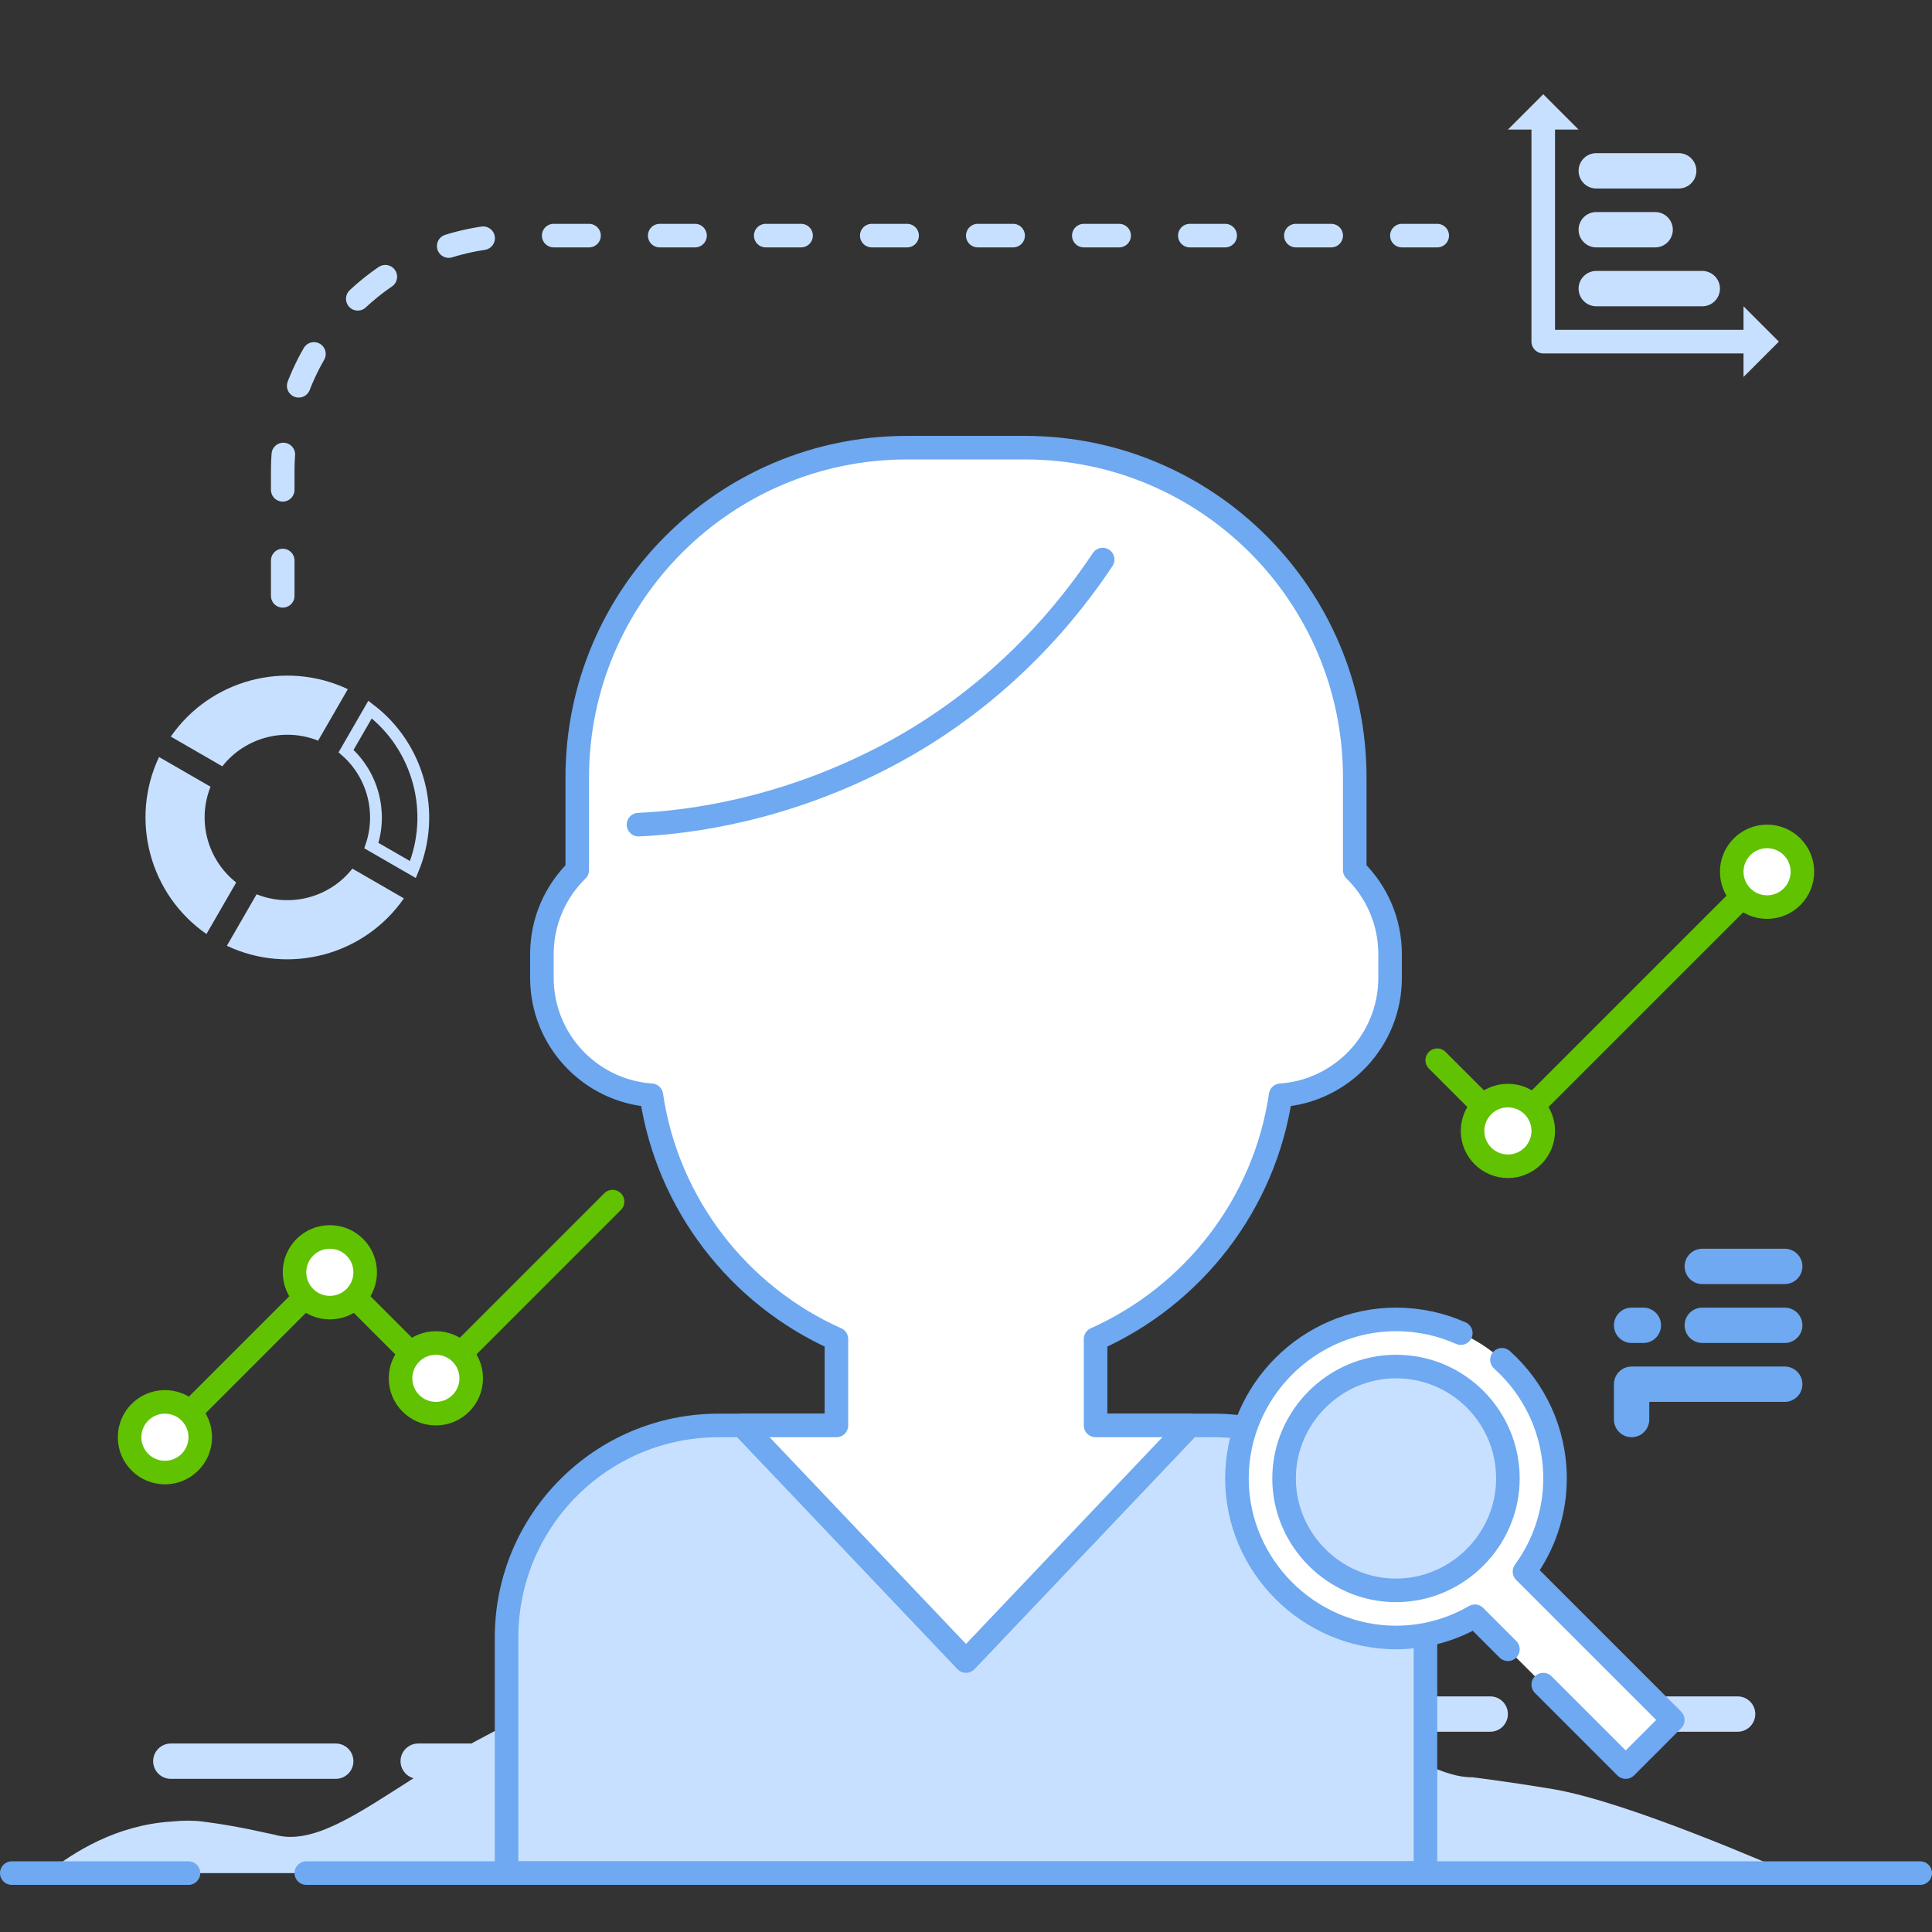 <?xml version="1.0" encoding="UTF-8"?>
<svg width="164px" height="164px" viewBox="0 0 164 164" version="1.1" xmlns="http://www.w3.org/2000/svg" xmlns:xlink="http://www.w3.org/1999/xlink">
    <rect x="0" y="0" width="164" height="164" fill="#333333" stroke="none"/>
    <!-- Generator: Sketch 51.1 (57501) - http://www.bohemiancoding.com/sketch -->
    <title>Icon big / icon 2-01</title>
    <desc>Created with Sketch.</desc>
    <defs></defs>
    <g id="Icon-big-/-icon-2-01" stroke="none" stroke-width="1" fill="none" fill-rule="evenodd">
        <rect id="Rectangle-6-Copy" x="0" y="0" width="164" height="164"></rect>
        <path d="M40.014,148 C40.191,147.903 40.369,147.806 40.549,147.71 C46.057,144.76 50.963,142.217 57.072,142.421 C65.583,142.726 66.885,148.015 74.295,147.405 C80.604,146.896 80.203,142.929 88.514,141.403 C94.122,140.386 99.429,141.505 104.135,142.421 C106.089,142.582 108.062,143.185 109.995,144 L126.5,144 C127.328,144 128,144.672 128,145.5 C128,146.328 127.328,147 126.5,147 L115.885,147 C119.46,149.014 122.639,150.913 124.963,150.863 C124.963,150.863 127.567,151.168 131.873,151.88 C138.382,152.999 150.999,158.593 152,159 L4,159 C6.303,157.169 9.908,154.931 14.514,154.626 C15.616,154.525 16.417,154.525 17.218,154.626 C20.422,155.033 22.725,155.643 23.326,155.745 C26.523,156.651 30.272,154.025 35.105,150.947 C34.468,150.774 34,150.192 34,149.5 C34,148.672 34.672,148 35.5,148 L40.014,148 Z M14.5,148 L28.5,148 C29.328,148 30,148.672 30,149.5 C30,150.328 29.328,151 28.5,151 L14.5,151 C13.672,151 13,150.328 13,149.5 C13,148.672 13.672,148 14.5,148 Z M140.5,144 L147.5,144 C148.328,144 149,144.672 149,145.5 C149,146.328 148.328,147 147.5,147 L140.5,147 C139.672,147 139,146.328 139,145.5 C139,144.672 139.672,144 140.5,144 Z" id="Combined-Shape" fill="#C8E0FF" fill-rule="nonzero"></path>
        <g id="back" transform="translate(8, 8)">
            <path d="M16,12 L94,12 C105.046,12 114,20.954 114,32 L114,43" id="line" stroke="#C8E0FF" stroke-width="2" stroke-linecap="round" stroke-dasharray="3,6" transform="translate(65, 27.5) scale(-1, 1) translate(-65, -27.5) "></path>
            <path d="M140,22 L123,22 C122.448,22 122,21.552 122,21 L122,3 L120,3 L123,0 L126,3 L124,3 L124,20 L140,20 L140,18 L143,21 L140,24 L140,22 Z M127.5,5 L134.5,5 C135.328,5 136,5.672 136,6.5 C136,7.328 135.328,8 134.5,8 L127.5,8 C126.672,8 126,7.328 126,6.5 C126,5.672 126.672,5 127.5,5 Z M127.5,10 L132.5,10 C133.328,10 134,10.672 134,11.5 C134,12.328 133.328,13 132.5,13 L127.5,13 C126.672,13 126,12.328 126,11.5 C126,10.672 126.672,10 127.5,10 Z M127.5,15 L136.5,15 C137.328,15 138,15.672 138,16.5 C138,17.328 137.328,18 136.5,18 L127.5,18 C126.672,18 126,17.328 126,16.5 C126,15.672 126.672,15 127.5,15 Z" id="Combined-Shape" fill="#C8E0FF"></path>
            <g id="donutchart" transform="translate(16.392, 61.392) rotate(30) translate(-16.392, -61.392) translate(4.392, 49.392)">
                <path d="M0,11 C0.483,5.148 5.148,0.483 11,0 L11,5.049 C7.923,5.489 5.489,7.923 5.049,11 L0,11 Z M24,13 C23.517,18.852 18.852,23.517 13,24 L13,18.951 C16.077,18.511 18.511,16.077 18.951,13 L24,13 Z M0,13 L5.049,13 C5.489,16.077 7.923,18.511 11,18.951 L11,24 C5.148,23.517 0.483,18.852 0,13 Z" id="Combined-Shape" fill="#C8E0FF"></path>
                <path d="M13.556,10.5 L17.628,10.5 C18.226,7.549 20.549,5.226 23.5,4.628 L23.5,0.556 C18.327,1.228 14.228,5.327 13.556,10.5 Z" id="Combined-Shape-Copy" stroke="#C8E0FF" transform="translate(18.5, 5.5) scale(-1, 1) translate(-18.5, -5.5) "></path>
            </g>
        </g>
        <g id="user" transform="translate(43, 38)" stroke="#6EA9F1" stroke-linejoin="round" stroke-width="2">
            <path d="M18,83 L60,83 C69.941,83 78,91.059 78,101 L78,121 L0,121 L0,101 C0,91.059 8.059,83 18,83 Z" id="Rectangle-3" fill="#C8E0FF"></path>
            <path d="M58,83 L39,103 L20,83 L28,83 L28,75.665 C19.729,71.971 13.658,64.239 12.291,54.975 C7.099,54.611 3,50.284 3,45 L3,43 C3,40.203 4.149,37.673 6,35.859 L6,28 C6,12.536 18.536,2.84068575e-15 34,0 L44,0 C59.464,-2.84068575e-15 72,12.536 72,28 L72,35.859 C73.851,37.673 75,40.203 75,43 L75,45 C75,50.284 70.901,54.611 65.709,54.975 C64.342,64.239 58.271,71.971 50,75.665 L50,83 L58,83 Z" id="Combined-Shape" fill="#FFFFFF"></path>
            <path d="M50.6,9.5 C48,13.4 42.3,20.9 32.2,26.2 C23.6,30.7 15.7,31.8 11.2,32" id="Shape" stroke-linecap="round"></path>
        </g>
        <g id="search" transform="translate(105, 106)">
            <path d="M24.408,27.408 L37,40 L33,44 L26,37 L23,34 L20.197,31.197 C18.218,32.342 15.929,33 13.5,33 C6.101,33 0,26.899 0,19.5 C0,12.101 6.101,6 13.5,6 C15.467,6 17.327,6.416 19.003,7.163 C20.287,7.736 21.463,8.503 22.495,9.426 C25.268,11.908 27,15.516 27,19.5 C27,22.442 26.035,25.179 24.408,27.408 Z" id="Combined-Shape-Copy-4" fill="#FFFFFF" fill-rule="nonzero"></path>
            <path d="M23,34 L20.197,31.197 C18.218,32.342 15.929,33 13.5,33 C6.101,33 0,26.899 0,19.5 C0,12.101 6.101,6 13.5,6 C15.467,6 17.327,6.416 19.003,7.163 M22.495,9.426 C25.268,11.908 27,15.516 27,19.5 C27,22.442 26.035,25.179 24.408,27.408 L37,40 L33,44 L26,37" id="Combined-Shape" stroke="#6EA9F1" stroke-width="2" stroke-linecap="round" stroke-linejoin="round" fill-rule="nonzero"></path>
            <path d="M13.5,10 C8.293,10 4,14.293 4,19.5 C4,24.707 8.293,29 13.5,29 C18.707,29 23,24.707 23,19.5 C23,14.293 18.798,10 13.5,10 Z" id="Path" stroke="#6EA9F1" stroke-width="2" fill="#C8E0FF" fill-rule="nonzero"></path>
            <path d="M35,13 L35,14.5 C35,15.328 34.328,16 33.5,16 C32.672,16 32,15.328 32,14.5 L32,11.5 C32,10.672 32.672,10 33.5,10 L46.5,10 C47.328,10 48,10.672 48,11.5 C48,12.328 47.328,13 46.5,13 L35,13 Z M33.5,5 L34.5,5 C35.328,5 36,5.672 36,6.5 C36,7.328 35.328,8 34.5,8 L33.5,8 C32.672,8 32,7.328 32,6.5 C32,5.672 32.672,5 33.5,5 Z M39.5,5 L46.5,5 C47.328,5 48,5.672 48,6.5 C48,7.328 47.328,8 46.5,8 L39.5,8 C38.672,8 38,7.328 38,6.5 C38,5.672 38.672,5 39.5,5 Z M39.5,0 L46.5,0 C47.328,-1.52179594e-16 48,0.672 48,1.5 C48,2.328 47.328,3 46.5,3 L39.5,3 C38.672,3 38,2.328 38,1.5 C38,0.672 38.672,1.52179594e-16 39.5,0 Z" id="Combined-Shape" fill="#6EA9F1"></path>
        </g>
        <g id="linechart" transform="translate(11, 71)" stroke="#60C200" stroke-width="2">
            <polyline id="Line-9" stroke-linecap="round" stroke-linejoin="round" points="3 51.001 17 37 26 46 41 31"></polyline>
            <polyline id="Line" stroke-linecap="round" stroke-linejoin="round" points="111 19 117 25 139 3"></polyline>
            <path d="M3,48 C4.657,48 6,49.343 6,51 C6,52.657 4.657,54 3,54 C1.343,54 2.22044605e-16,52.657 0,51 C-2.22044605e-16,49.343 1.343,48 3,48 Z M17,34 C18.657,34 20,35.343 20,37 C20,38.657 18.657,40 17,40 C15.343,40 14,38.657 14,37 C14,35.343 15.343,34 17,34 Z M26,43 C27.657,43 29,44.343 29,46 C29,47.657 27.657,49 26,49 C24.343,49 23,47.657 23,46 C23,44.343 24.343,43 26,43 Z M117,22 C118.657,22 120,23.343 120,25 C120,26.657 118.657,28 117,28 C115.343,28 114,26.657 114,25 C114,23.343 115.343,22 117,22 Z M139,0 C140.657,0 142,1.343 142,3 C142,4.657 140.657,6 139,6 C137.343,6 136,4.657 136,3 C136,1.343 137.343,0 139,0 Z" id="Combined-Shape" fill="#FFFFFF"></path>
        </g>
        <path d="M26,159 C71.633,159 117.367,159 163,159 L26,159 Z M1,159 C6,159 11,159 16,159 L1,159 Z" id="Combined-Shape" stroke="#6EA9F1" stroke-width="2" stroke-linecap="round" stroke-linejoin="round"></path>
    </g>
</svg>